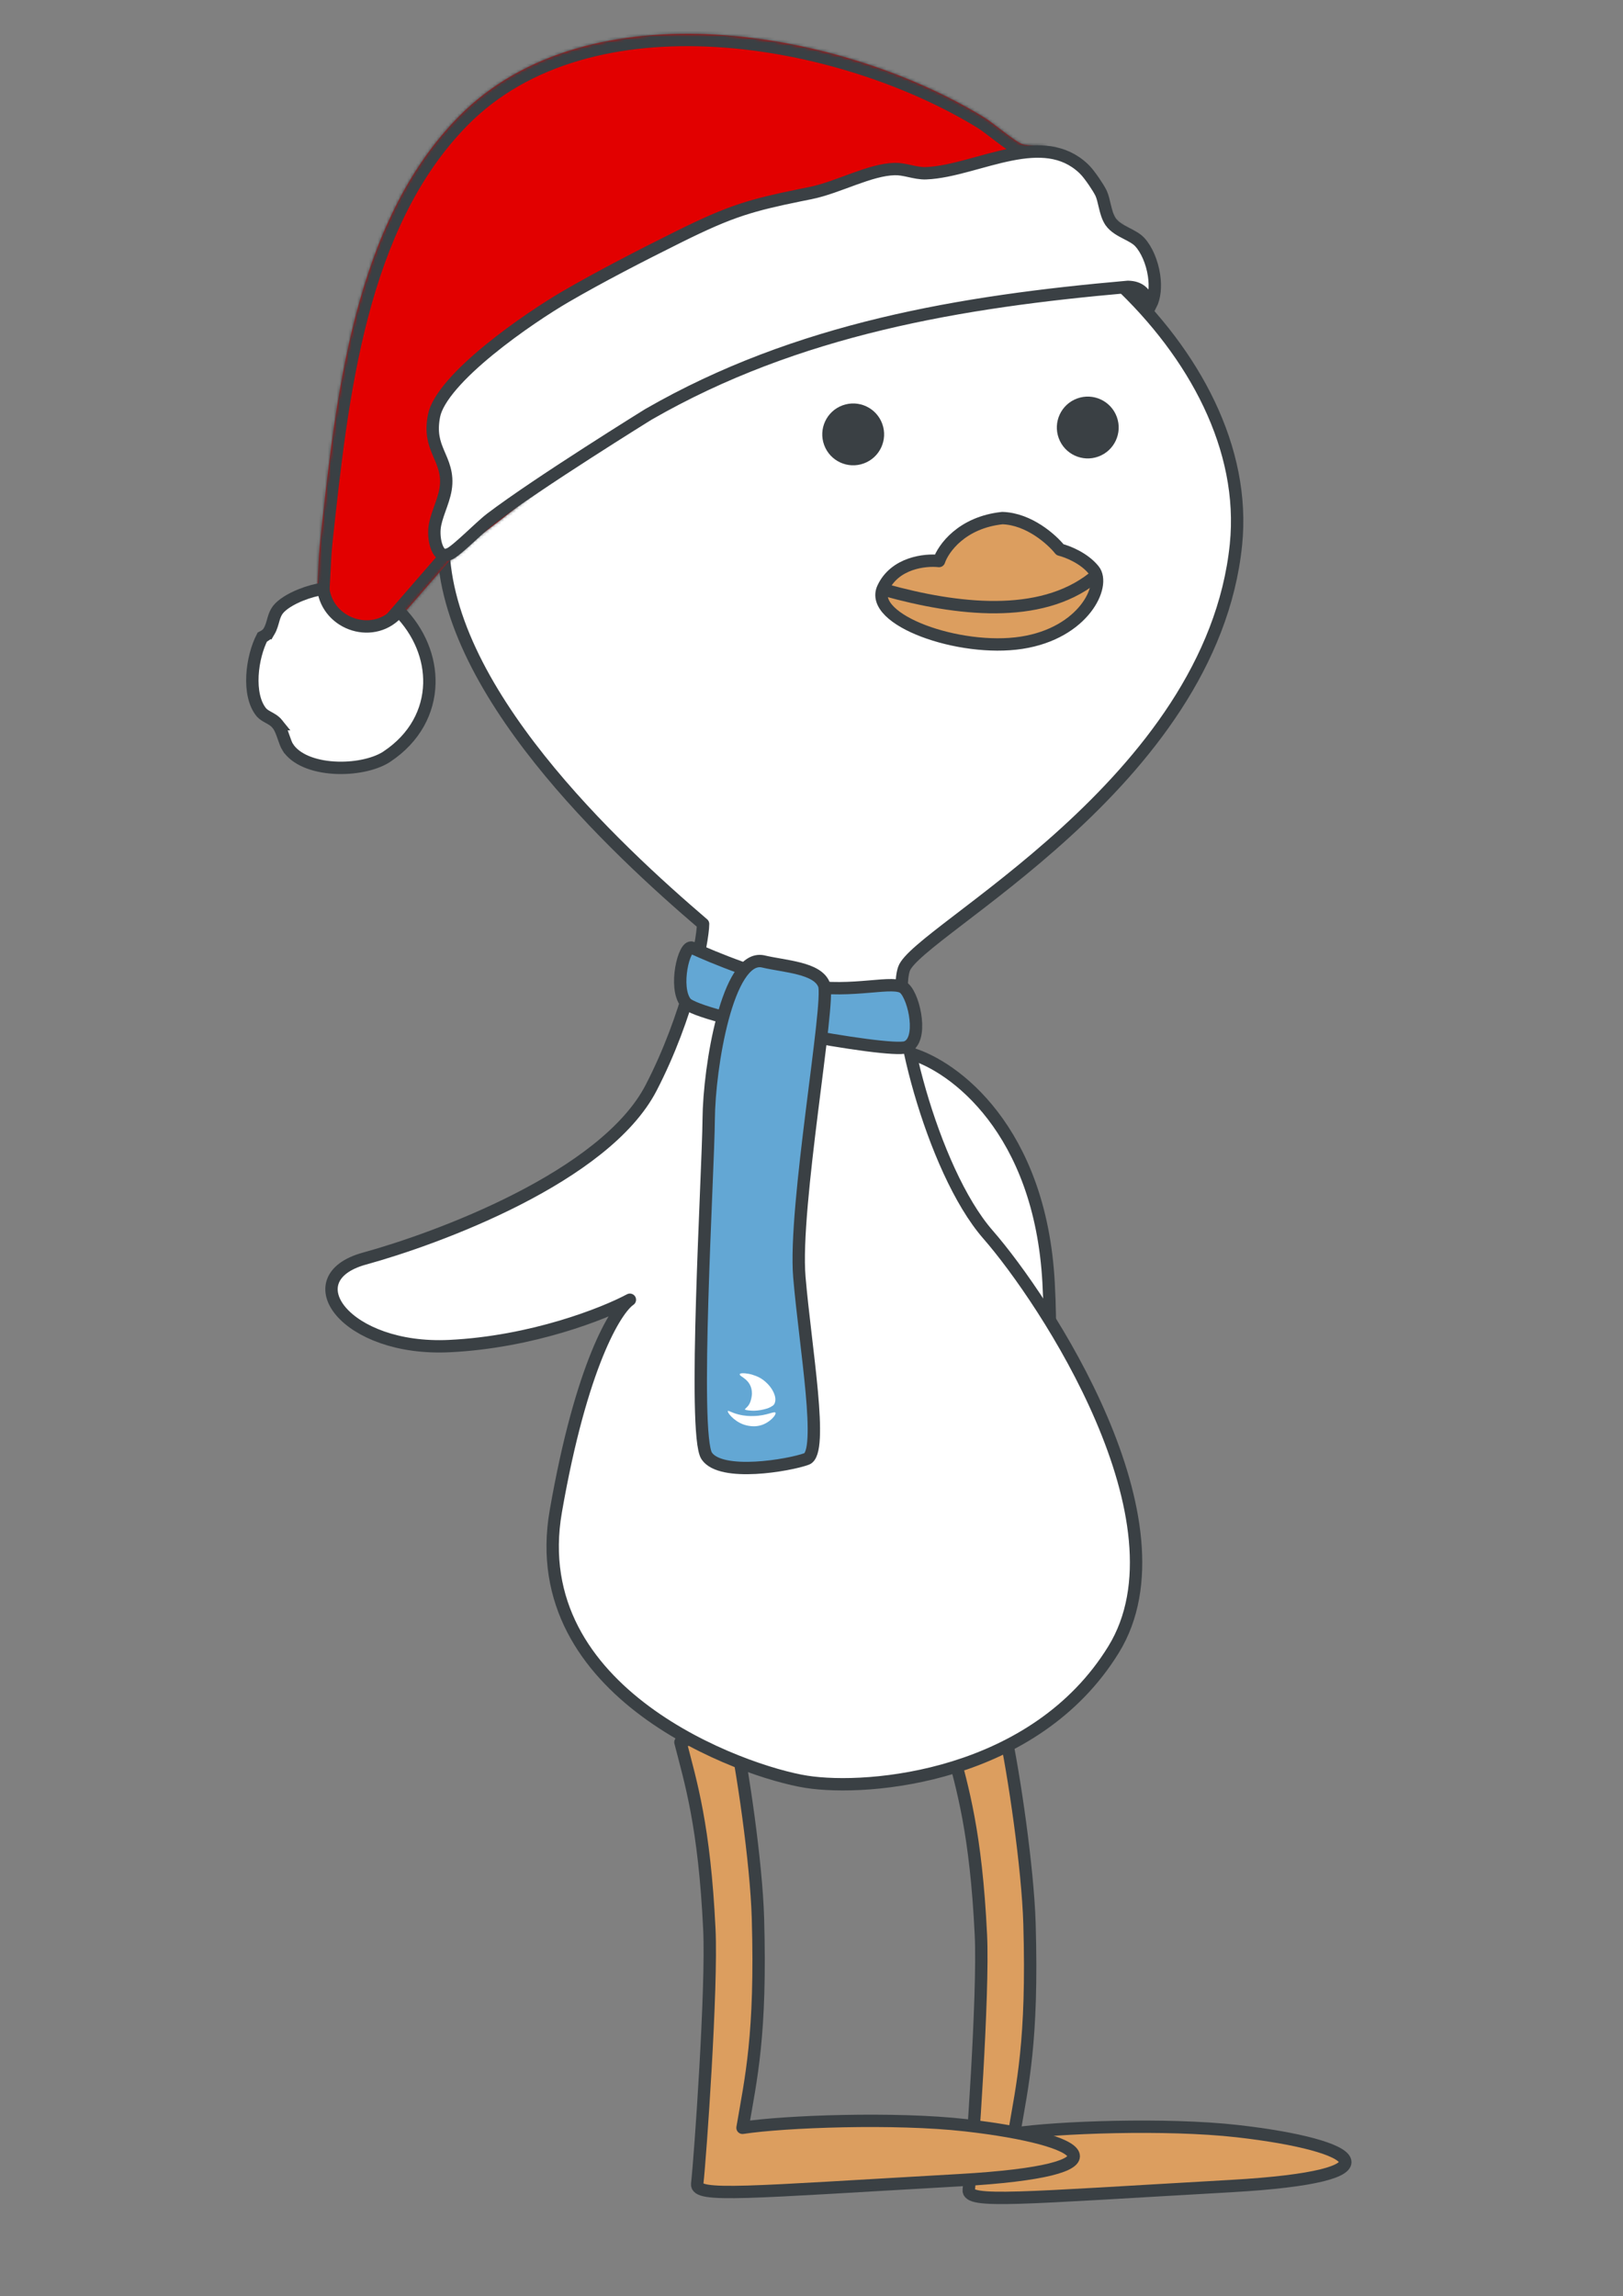 <?xml version="1.0" encoding="UTF-8"?> <svg xmlns="http://www.w3.org/2000/svg" width="552" height="781" viewBox="0 0 552 781" fill="none"><rect x="0" y="0" width="552" height="781" fill="#808080" stroke="none"/><path d="M319.659 432.144C302.459 403.02 275.621 405.321 264.353 410.113L309.906 358.416C324.307 362.633 353.815 384.115 356.639 436.314C360.169 501.562 341.158 468.549 319.659 432.144Z" fill="white" stroke="#3A4044" stroke-width="4.207" stroke-linejoin="round"></path><path d="M341.559 588.108L323.781 594.615C327.284 608.266 331.927 622.993 333.618 658.213C334.574 678.145 330.543 735.496 329.484 744.843C328.955 749.517 346.204 747.684 418.62 743.58C477.197 740.26 462.8 729.651 420.737 724.886C396.797 722.173 359.033 723.576 344.9 725.762C347.741 709.042 351.305 694.299 350.143 654.405C349.596 635.598 344.886 603.317 341.559 588.108Z" fill="#DC9E5F" stroke="#3A4044" stroke-width="4.207" stroke-linejoin="round"></path><path d="M249.2 586.108L231.422 592.615C234.925 606.266 239.568 620.993 241.258 656.213C242.215 676.145 238.184 733.496 237.125 742.843C236.596 747.517 253.844 745.684 326.26 741.58C384.838 738.26 370.441 727.651 328.378 722.886C304.437 720.173 266.674 721.576 252.541 723.762C255.381 707.042 258.945 692.299 257.784 652.405C257.237 633.598 252.526 601.317 249.2 586.108Z" fill="#DC9E5F" stroke="#3A4044" stroke-width="4.207" stroke-linejoin="round"></path><path d="M150.792 183.088C149.603 233.697 209.778 289.176 239.124 314.275C239.076 320.265 234.049 345.699 221.448 370.022C205.696 400.427 148.411 421.392 123.984 428.092C99.557 434.792 117.579 459.556 152.8 457.865C180.976 456.513 205.493 446.793 214.229 442.102C209.443 445.347 197.705 464.277 189.039 514.04C178.205 576.243 252.841 602.686 274.234 606.056C295.627 609.426 352.047 604.457 378.734 561.091C405.421 517.725 355.304 441.99 336.029 419.925C316.753 397.86 303.16 342.357 307.446 329.588C311.733 316.82 412.089 266.651 420.366 185.224C426.988 120.082 350.729 56.154 286.744 52.693C290.148 47.714 294.258 36.503 283.465 31.494C272.672 26.484 269.173 43.444 268.772 52.55C268.884 48.776 268.029 40.727 263.712 38.723C259.394 36.719 257.385 49.998 256.92 56.888L223.339 69.178C195.685 79.3 152.278 119.825 150.792 183.088Z" fill="white" stroke="#3A4044" stroke-width="4.207" stroke-linejoin="round"></path><circle cx="290.179" cy="147.754" r="10.517" transform="rotate(-20.102 290.179 147.754)" fill="#3A4044"></circle><circle cx="369.96" cy="145.418" r="10.517" transform="rotate(-20.102 369.96 145.418)" fill="#3A4044"></circle><path d="M360.517 186.969C357.754 183.5 349.964 176.496 340.906 176.227C327.107 177.693 320.8 186.572 319.371 190.828C314.697 190.299 304.348 191.399 300.34 200.033C295.331 210.826 326.264 221.904 347.464 218.626C368.663 215.347 376.178 199.157 372.033 193.954C368.718 189.791 362.975 187.563 360.517 186.969Z" fill="#DC9E5F" stroke="#3A4044" stroke-width="4.207" stroke-linejoin="round"></path><path d="M273.661 335.228C260.286 332.955 242.551 325.708 235.355 322.368C232.673 321.16 229.093 335.86 233.238 341.063C237.382 346.266 302.283 358.352 308.21 356.183C314.136 354.014 311.05 339.464 307.629 336.236C304.208 333.008 290.38 338.069 273.661 335.228Z" fill="#63A7D4" stroke="#3A4044" stroke-width="4.207" stroke-linejoin="round"></path><path d="M280.296 335.038C278.127 329.112 266.804 328.776 259.432 326.994C247.501 324.641 241.176 362.795 241.033 380.766C240.891 398.738 235.505 488.067 240.372 495.245C245.24 502.424 268.414 498.422 274.34 496.253C280.266 494.084 273.902 458.334 271.876 434.437C269.849 410.539 282.465 340.964 280.296 335.038Z" fill="#63A7D4" stroke="#3A4044" stroke-width="4.207" stroke-linejoin="round"></path><path d="M251.621 467.386C251.892 466.806 254.763 467.25 255.623 467.518C257.571 468.125 259.118 468.744 261.015 470.645C262.709 472.343 264.174 474.999 263.576 477.005C263.471 477.359 263.332 477.745 262.888 478.096C261.791 478.876 260.912 479.097 259.92 479.367C258.359 479.792 256.68 479.853 256.235 479.851C255.327 479.849 253.635 479.656 253.441 479.512C253.083 479.191 254.122 478.938 254.903 477.482C255.586 476.176 255.737 474.485 255.747 474.039C255.747 468.995 251.192 468.272 251.621 467.386Z" fill="white"></path><path d="M247.555 479.957C247.748 479.692 248.793 480.508 251.083 481.096C253.373 481.685 255.201 481.688 256.303 481.65C260.905 481.56 263.373 479.875 263.745 480.532C264.082 481.144 262.295 483.275 260.021 484.327C256.756 485.88 253.549 484.777 252.73 484.479C249.456 483.246 247.264 480.375 247.555 479.957Z" fill="white"></path><path d="M301.107 200.709C325.387 207.45 353.613 210.799 371.657 196.664" stroke="#3A4044" stroke-width="4.211"></path><mask id="path-13-inside-1_2688_6547" fill="white"><path d="M149.904 191.885C155.772 190.265 159.33 185.132 163.979 181.654C227.839 133.812 251.14 92.623 331.348 89.465C302.551 68.845 366.956 81.461 370.219 84.506L378.162 87.664C382.794 79.269 395.854 94.427 391.369 85.957C387.622 78.868 381.16 77.786 378.578 74.113C377.271 72.249 376.206 67.119 374.807 64.538C370.765 57.092 363.562 51.577 355.273 49.766C352.813 49.224 349.977 49.757 347.639 48.994C345.3 48.23 337.786 41.823 334.744 39.947C286.099 10.081 200.157 -5.165 156.043 39.648C120.249 76.001 114.25 135.052 108.95 183.646C108.149 190.938 108.225 198.36 107.476 205.655C98.407 205.139 102.181 213.623 97.06 221.133C90.383 230.931 96.973 219.419 100.797 231.322C102.958 238.035 105.86 237.312 108.946 241.126C110.171 242.629 110.878 245.747 112.211 247.755C113.563 251.133 109.079 248.333 121.062 238.633C139.985 223.322 150.444 228.423 133.715 212.796L158.39 184.351"></path></mask><path d="M149.904 191.885C155.772 190.265 159.33 185.132 163.979 181.654C227.839 133.812 251.14 92.623 331.348 89.465C302.551 68.845 366.956 81.461 370.219 84.506L378.162 87.664C382.794 79.269 395.854 94.427 391.369 85.957C387.622 78.868 381.16 77.786 378.578 74.113C377.271 72.249 376.206 67.119 374.807 64.538C370.765 57.092 363.562 51.577 355.273 49.766C352.813 49.224 349.977 49.757 347.639 48.994C345.3 48.23 337.786 41.823 334.744 39.947C286.099 10.081 200.157 -5.165 156.043 39.648C120.249 76.001 114.25 135.052 108.95 183.646C108.149 190.938 108.225 198.36 107.476 205.655C98.407 205.139 102.181 213.623 97.06 221.133C90.383 230.931 96.973 219.419 100.797 231.322C102.958 238.035 105.86 237.312 108.946 241.126C110.171 242.629 110.878 245.747 112.211 247.755C113.563 251.133 109.079 248.333 121.062 238.633C139.985 223.322 150.444 228.423 133.715 212.796L158.39 184.351" fill="#E20000"></path><path d="M163.979 181.654L166.501 185.025L166.503 185.023L163.979 181.654ZM331.348 89.465L331.513 93.672L343.779 93.189L333.799 86.042L331.348 89.465ZM370.219 84.506L367.347 87.584L367.927 88.125L368.664 88.418L370.219 84.506ZM378.162 87.664L376.606 91.576L380.055 92.948L381.848 89.698L378.162 87.664ZM391.369 85.957L387.647 87.924L387.648 87.927L391.369 85.957ZM378.578 74.113L375.131 76.53L375.134 76.534L378.578 74.113ZM374.807 64.538L378.507 62.531L378.507 62.53L374.807 64.538ZM355.273 49.766L354.368 53.877L354.375 53.879L355.273 49.766ZM334.744 39.947L336.955 36.364L336.947 36.359L334.744 39.947ZM156.043 39.648L159.042 42.602L159.043 42.602L156.043 39.648ZM108.95 183.646L113.135 184.106L113.136 184.103L108.95 183.646ZM107.476 205.655L107.237 209.858L111.254 210.087L111.664 206.085L107.476 205.655ZM97.06 221.133L93.582 218.761L93.581 218.762L97.06 221.133ZM100.797 231.322L96.789 232.609L96.79 232.611L100.797 231.322ZM108.946 241.126L105.673 243.774L105.678 243.779L105.682 243.785L108.946 241.126ZM112.211 247.755L116.119 246.191L115.958 245.789L115.719 245.427L112.211 247.755ZM121.062 238.633L118.414 235.36L118.414 235.361L121.062 238.633ZM133.715 212.796L130.535 210.037L127.876 213.103L130.841 215.873L133.715 212.796ZM149.904 191.885L151.025 195.943C154.863 194.884 157.79 192.709 160.164 190.64C162.813 188.333 164.295 186.676 166.501 185.025L163.979 181.654L161.457 178.283C159.014 180.111 156.392 182.759 154.633 184.292C152.599 186.064 150.813 187.267 148.783 187.827L149.904 191.885ZM163.979 181.654L166.503 185.023C182.594 172.968 196.124 161.336 208.531 150.707C220.976 140.045 232.227 130.45 243.946 122.252C267.174 106.004 292.28 95.216 331.513 93.672L331.348 89.465L331.182 85.258C290.207 86.871 263.559 98.257 239.12 115.353C227.005 123.827 215.444 133.697 203.053 144.313C190.624 154.961 177.293 166.419 161.455 178.285L163.979 181.654ZM331.348 89.465L333.799 86.042C330.28 83.523 328.734 81.873 328.212 81.016C327.974 80.627 328.205 80.812 328.16 81.406C328.104 82.152 327.693 82.647 327.48 82.821C327.365 82.915 327.472 82.789 328.081 82.618C328.65 82.459 329.45 82.318 330.502 82.225C332.608 82.039 335.333 82.079 338.45 82.309C344.662 82.77 351.922 83.952 357.842 85.214C360.798 85.844 363.357 86.481 365.238 87.036C366.185 87.316 366.898 87.558 367.38 87.748C367.623 87.844 367.752 87.906 367.798 87.93C367.901 87.983 367.663 87.879 367.347 87.584L370.219 84.506L373.092 81.428C372.571 80.942 372.01 80.629 371.68 80.458C371.292 80.257 370.878 80.077 370.477 79.918C369.671 79.6 368.694 79.278 367.624 78.962C365.471 78.325 362.688 77.638 359.597 76.979C353.423 75.663 345.77 74.409 339.072 73.913C335.734 73.665 332.505 73.596 329.761 73.838C328.388 73.959 327.039 74.166 325.81 74.51C324.622 74.843 323.283 75.376 322.147 76.305C320.915 77.314 319.911 78.82 319.764 80.773C319.628 82.575 320.27 84.164 321.021 85.397C322.476 87.785 325.216 90.252 328.897 92.888L331.348 89.465ZM370.219 84.506L368.664 88.418L376.606 91.576L378.162 87.664L379.718 83.752L371.775 80.594L370.219 84.506ZM378.162 87.664L381.848 89.698C382.08 89.277 382.218 89.247 382.163 89.275C382.133 89.291 382.217 89.229 382.559 89.25C383.414 89.301 384.658 89.763 386.266 90.586C387.199 91.064 387.528 91.266 388.437 91.74C388.78 91.918 389.175 92.117 389.568 92.285C389.907 92.43 390.518 92.675 391.232 92.781C391.785 92.863 393.756 93.061 395.293 91.409C396.745 89.85 396.519 87.991 396.441 87.482C396.255 86.265 395.615 84.979 395.09 83.987L391.369 85.957L387.648 87.927C388.244 89.052 388.177 89.145 388.117 88.754C388.103 88.657 387.827 87.072 389.131 85.671C390.522 84.178 392.246 84.419 392.466 84.452C392.847 84.508 393.038 84.611 392.884 84.545C392.784 84.503 392.612 84.42 392.328 84.272C391.982 84.092 390.811 83.454 390.103 83.092C388.428 82.234 385.819 81.01 383.062 80.845C381.599 80.757 379.937 80.955 378.324 81.781C376.685 82.621 375.402 83.953 374.476 85.631L378.162 87.664ZM391.369 85.957L395.091 83.989C392.749 79.56 389.545 77.046 386.883 75.259C385.374 74.245 384.609 73.816 383.574 73.082C382.697 72.46 382.261 72.032 382.022 71.692L378.578 74.113L375.134 76.534C376.186 78.03 377.526 79.115 378.703 79.95C379.724 80.674 381.293 81.647 382.19 82.249C384.341 83.694 386.241 85.265 387.647 87.924L391.369 85.957ZM378.578 74.113L382.025 71.696C382.033 71.708 381.984 71.638 381.886 71.436C381.793 71.243 381.683 70.989 381.556 70.664C381.298 70.001 381.032 69.208 380.726 68.279C380.181 66.621 379.433 64.239 378.507 62.531L374.807 64.538L371.106 66.546C371.579 67.418 372.064 68.892 372.728 70.91C373.027 71.819 373.359 72.819 373.712 73.723C374.043 74.573 374.502 75.633 375.131 76.53L378.578 74.113ZM374.807 64.538L378.507 62.53C373.896 54.035 365.685 47.731 356.171 45.653L355.273 49.766L354.375 53.879C361.44 55.422 367.634 60.15 371.106 66.547L374.807 64.538ZM355.273 49.766L356.178 45.654C354.451 45.274 352.635 45.28 351.506 45.254C350.155 45.223 349.449 45.156 348.945 44.992L347.639 48.994L346.332 52.996C348.167 53.595 350.048 53.643 351.314 53.672C352.803 53.706 353.634 53.716 354.368 53.877L355.273 49.766ZM347.639 48.994L348.945 44.992C349.017 45.015 348.581 44.824 347.438 44.044C346.449 43.369 345.266 42.492 343.997 41.531C341.618 39.73 338.703 37.442 336.955 36.364L334.744 39.947L332.534 43.53C333.828 44.328 336.19 46.181 338.914 48.244C340.196 49.215 341.519 50.199 342.692 51C343.711 51.694 345.091 52.591 346.332 52.996L347.639 48.994ZM334.744 39.947L336.947 36.359C312.041 21.068 277.724 9.575 243.941 7.59C210.198 5.608 176.273 13.096 153.042 36.695L156.043 39.648L159.043 42.602C179.926 21.387 211.03 14.091 243.448 15.996C275.826 17.898 308.802 28.96 332.542 43.534L334.744 39.947ZM156.043 39.648L153.043 36.695C134.429 55.599 123.722 80.237 116.988 105.992C110.259 131.728 107.407 158.962 104.765 183.19L108.95 183.646L113.136 184.103C115.793 159.736 118.591 133.147 125.134 108.122C131.673 83.114 141.863 60.05 159.042 42.602L156.043 39.648ZM108.95 183.646L104.766 183.186C104.349 186.981 104.162 190.785 103.988 194.449C103.812 198.156 103.648 201.714 103.288 205.225L107.476 205.655L111.664 206.085C112.052 202.301 112.225 198.501 112.399 194.849C112.574 191.156 112.751 187.603 113.135 184.106L108.95 183.646ZM107.476 205.655L107.715 201.452C104.845 201.289 102.16 201.794 100.037 203.574C98.021 205.266 97.201 207.562 96.731 209.26C95.647 213.166 95.619 215.774 93.582 218.761L97.06 221.133L100.539 223.504C103.622 218.982 104.267 213.593 104.844 211.509C105.204 210.212 105.462 210.014 105.448 210.025C105.329 210.125 105.572 209.764 107.237 209.858L107.476 205.655ZM97.06 221.133L93.581 218.762C92.763 219.962 92.153 220.831 91.695 221.485C91.317 222.027 90.86 222.675 90.584 223.186C90.5 223.342 90.369 223.6 90.254 223.92C90.158 224.188 89.946 224.841 89.995 225.684C90.055 226.713 90.511 227.933 91.624 228.809C92.544 229.533 93.49 229.673 93.869 229.712C94.3 229.756 94.652 229.728 94.805 229.714C94.982 229.697 95.137 229.674 95.215 229.662C95.441 229.627 95.434 229.626 95.526 229.614C95.616 229.602 95.564 229.618 95.456 229.599C95.4 229.589 95.344 229.573 95.293 229.552C95.242 229.531 95.218 229.514 95.221 229.517C95.238 229.529 95.975 230.076 96.789 232.609L100.797 231.322L104.806 230.034C103.707 226.615 102.187 224.139 100.101 222.655C97.859 221.06 95.668 221.107 94.456 221.262C94.225 221.292 93.937 221.34 93.93 221.341C93.695 221.377 94.158 221.277 94.732 221.336C95.047 221.369 95.943 221.493 96.829 222.19C97.908 223.039 98.344 224.22 98.401 225.196C98.447 225.987 98.248 226.572 98.182 226.756C98.098 226.992 98.014 227.148 97.995 227.183C97.981 227.21 98.075 227.056 98.599 226.306C99.044 225.668 99.688 224.753 100.539 223.503L97.06 221.133ZM100.797 231.322L96.79 232.611C98.102 236.686 99.807 238.883 101.852 240.564C103.938 242.278 104.475 242.293 105.673 243.774L108.946 241.126L112.219 238.477C110.331 236.144 107.874 234.614 107.198 234.058C106.48 233.469 105.654 232.671 104.805 230.032L100.797 231.322ZM108.946 241.126L105.682 243.785C105.677 243.778 105.707 243.815 105.769 243.918C105.83 244.02 105.905 244.16 105.997 244.35C106.189 244.746 106.387 245.219 106.639 245.84C107.08 246.922 107.753 248.652 108.703 250.083L112.211 247.755L115.719 245.427C115.336 244.851 114.989 244.018 114.437 242.663C114.013 241.622 113.302 239.807 112.21 238.466L108.946 241.126ZM112.211 247.755L108.302 249.32C108.363 249.471 108.337 249.456 108.314 249.284C108.304 249.204 108.286 249.031 108.298 248.785C108.304 248.667 108.32 248.466 108.373 248.214C108.396 248.103 108.53 247.413 109.04 246.69C109.28 246.35 110.017 245.409 111.423 245.048C113.156 244.603 114.571 245.338 115.323 246.034C115.956 246.62 116.239 247.246 116.341 247.491C116.469 247.799 116.534 248.06 116.567 248.216C116.683 248.763 116.648 249.172 116.642 249.255C116.617 249.551 116.562 249.658 116.603 249.547C116.773 249.082 117.986 246.54 123.711 241.905L121.062 238.633L118.414 235.361C112.155 240.427 109.618 244.134 108.697 246.65C108.464 247.284 108.302 247.931 108.25 248.567C108.229 248.819 108.2 249.347 108.331 249.964C108.368 250.138 108.436 250.412 108.569 250.731C108.676 250.987 108.964 251.621 109.602 252.212C110.359 252.913 111.78 253.65 113.518 253.203C114.93 252.841 115.672 251.895 115.918 251.548C116.439 250.81 116.583 250.092 116.614 249.941C116.675 249.649 116.698 249.395 116.707 249.212C116.726 248.837 116.702 248.486 116.661 248.178C116.578 247.55 116.397 246.884 116.119 246.191L112.211 247.755ZM121.062 238.633L123.711 241.906C128.196 238.277 132.182 235.853 135.453 233.995C137.003 233.115 138.673 232.208 139.91 231.488C141.181 230.749 142.504 229.923 143.57 228.967C144.662 227.987 145.845 226.551 146.199 224.529C146.554 222.504 145.941 220.691 145.146 219.245C143.686 216.588 140.657 213.52 136.589 209.719L133.715 212.796L130.841 215.873C135.138 219.886 137.075 222.04 137.767 223.3C138.049 223.812 137.808 223.632 137.906 223.074C138.004 222.518 138.299 222.383 137.947 222.699C137.568 223.039 136.889 223.504 135.674 224.211C134.426 224.938 133.127 225.634 131.296 226.673C127.808 228.653 123.391 231.333 118.414 235.36L121.062 238.633ZM133.715 212.796L136.895 215.555L161.57 187.11L158.39 184.351L155.21 181.592L130.535 210.037L133.715 212.796Z" fill="#3A4044" mask="url(#path-13-inside-1_2688_6547)"></path><path d="M343.764 52.577C353.13 50.722 361.647 50.877 368.469 57.265L369.173 57.987C369.843 58.675 370.969 60.143 372.086 61.776C373.064 63.207 373.916 64.592 374.374 65.493L374.545 65.848C375.057 66.987 375.374 68.485 375.813 70.307C376.181 71.83 376.661 73.71 377.573 75.153L377.761 75.436C379.076 77.314 381.346 78.466 383.064 79.356C385.005 80.363 386.576 81.18 387.637 82.329L387.638 82.332C389.926 84.803 391.823 89.114 392.501 93.671C393.075 97.535 392.719 101.175 391.359 103.81C391.28 103.737 391.211 103.662 391.148 103.586C390.792 103.155 390.583 102.665 390.155 101.772C389.778 100.986 389.215 99.873 388.14 99.004C387.012 98.091 385.564 97.628 383.729 97.581L383.61 97.579L383.492 97.588C326.947 102.552 271.173 111.785 220.558 140.929L220.528 140.947L220.5 140.965L220.498 140.965C220.496 140.966 220.495 140.968 220.493 140.969C220.488 140.972 220.481 140.976 220.472 140.981C220.454 140.993 220.427 141.009 220.391 141.032C220.32 141.076 220.213 141.142 220.073 141.229C219.795 141.402 219.384 141.657 218.857 141.986C217.801 142.645 216.275 143.598 214.394 144.78C210.634 147.144 205.453 150.424 199.772 154.083C188.433 161.385 175.026 170.248 166.966 176.369C165.14 177.75 162.164 180.578 159.462 183.055C158.075 184.327 156.734 185.533 155.57 186.498C154.35 187.51 153.503 188.104 153.06 188.31L153.055 188.312C151.781 188.905 151.012 188.827 150.549 188.647C150.04 188.449 149.491 187.968 148.988 187.044C147.952 185.142 147.555 182.159 147.784 179.745C147.972 177.78 148.652 175.715 149.461 173.435C150.234 171.255 151.153 168.812 151.541 166.454C152.439 161.07 150.525 157.379 149.094 153.991C147.69 150.668 146.477 147.187 147.613 141.432L147.613 141.43C148.193 138.476 150.355 134.878 153.782 130.904C157.163 126.982 161.582 122.912 166.339 119.019C175.851 111.234 186.517 104.312 192.404 100.889C204.272 93.989 218.005 86.927 230.42 80.754C239.765 76.109 246.013 73.359 252.408 71.267C258.013 69.433 263.776 68.089 271.907 66.432L275.544 65.701C280.384 64.735 285.599 62.645 290.456 60.886C295.449 59.078 300.105 57.601 304.276 57.496L304.281 57.496C305.925 57.451 307.526 57.781 309.316 58.174C311.01 58.545 312.991 59.006 314.966 58.931L314.971 58.932C319.454 58.752 324.293 57.605 329.117 56.313C334.018 55 338.898 53.54 343.764 52.577Z" fill="white" stroke="#3A4044" stroke-width="4.21"></path><path d="M109.937 200.286C111.533 212.702 127.56 217.761 135.683 207.821C142.725 214.955 146.259 223.899 146.029 232.551C145.782 241.848 141.191 250.972 131.599 257.344L131.184 257.619C127.092 260.126 120.274 261.533 113.56 261.111C106.539 260.669 100.504 258.297 97.852 254.139L97.851 254.139C97.345 253.344 96.931 252.135 96.394 250.589C95.937 249.274 95.325 247.494 94.37 246.319L94.371 246.319C93.388 245.091 92.004 244.403 91.133 243.922C90.278 243.45 89.603 243.04 89.033 242.434L88.796 242.163C86.507 239.298 85.6 234.749 85.867 229.738C86.123 224.927 87.447 220.096 89.193 216.716C89.257 216.683 89.345 216.635 89.478 216.566C89.932 216.328 90.877 215.824 91.49 214.792L91.491 214.793C92.31 213.419 92.681 211.821 93.008 210.696C93.365 209.469 93.746 208.412 94.514 207.4C95.904 205.594 98.856 203.751 102.389 202.34C105.023 201.288 107.733 200.574 109.937 200.286Z" fill="white" stroke="#3A4044" stroke-width="4.21"></path></svg> 